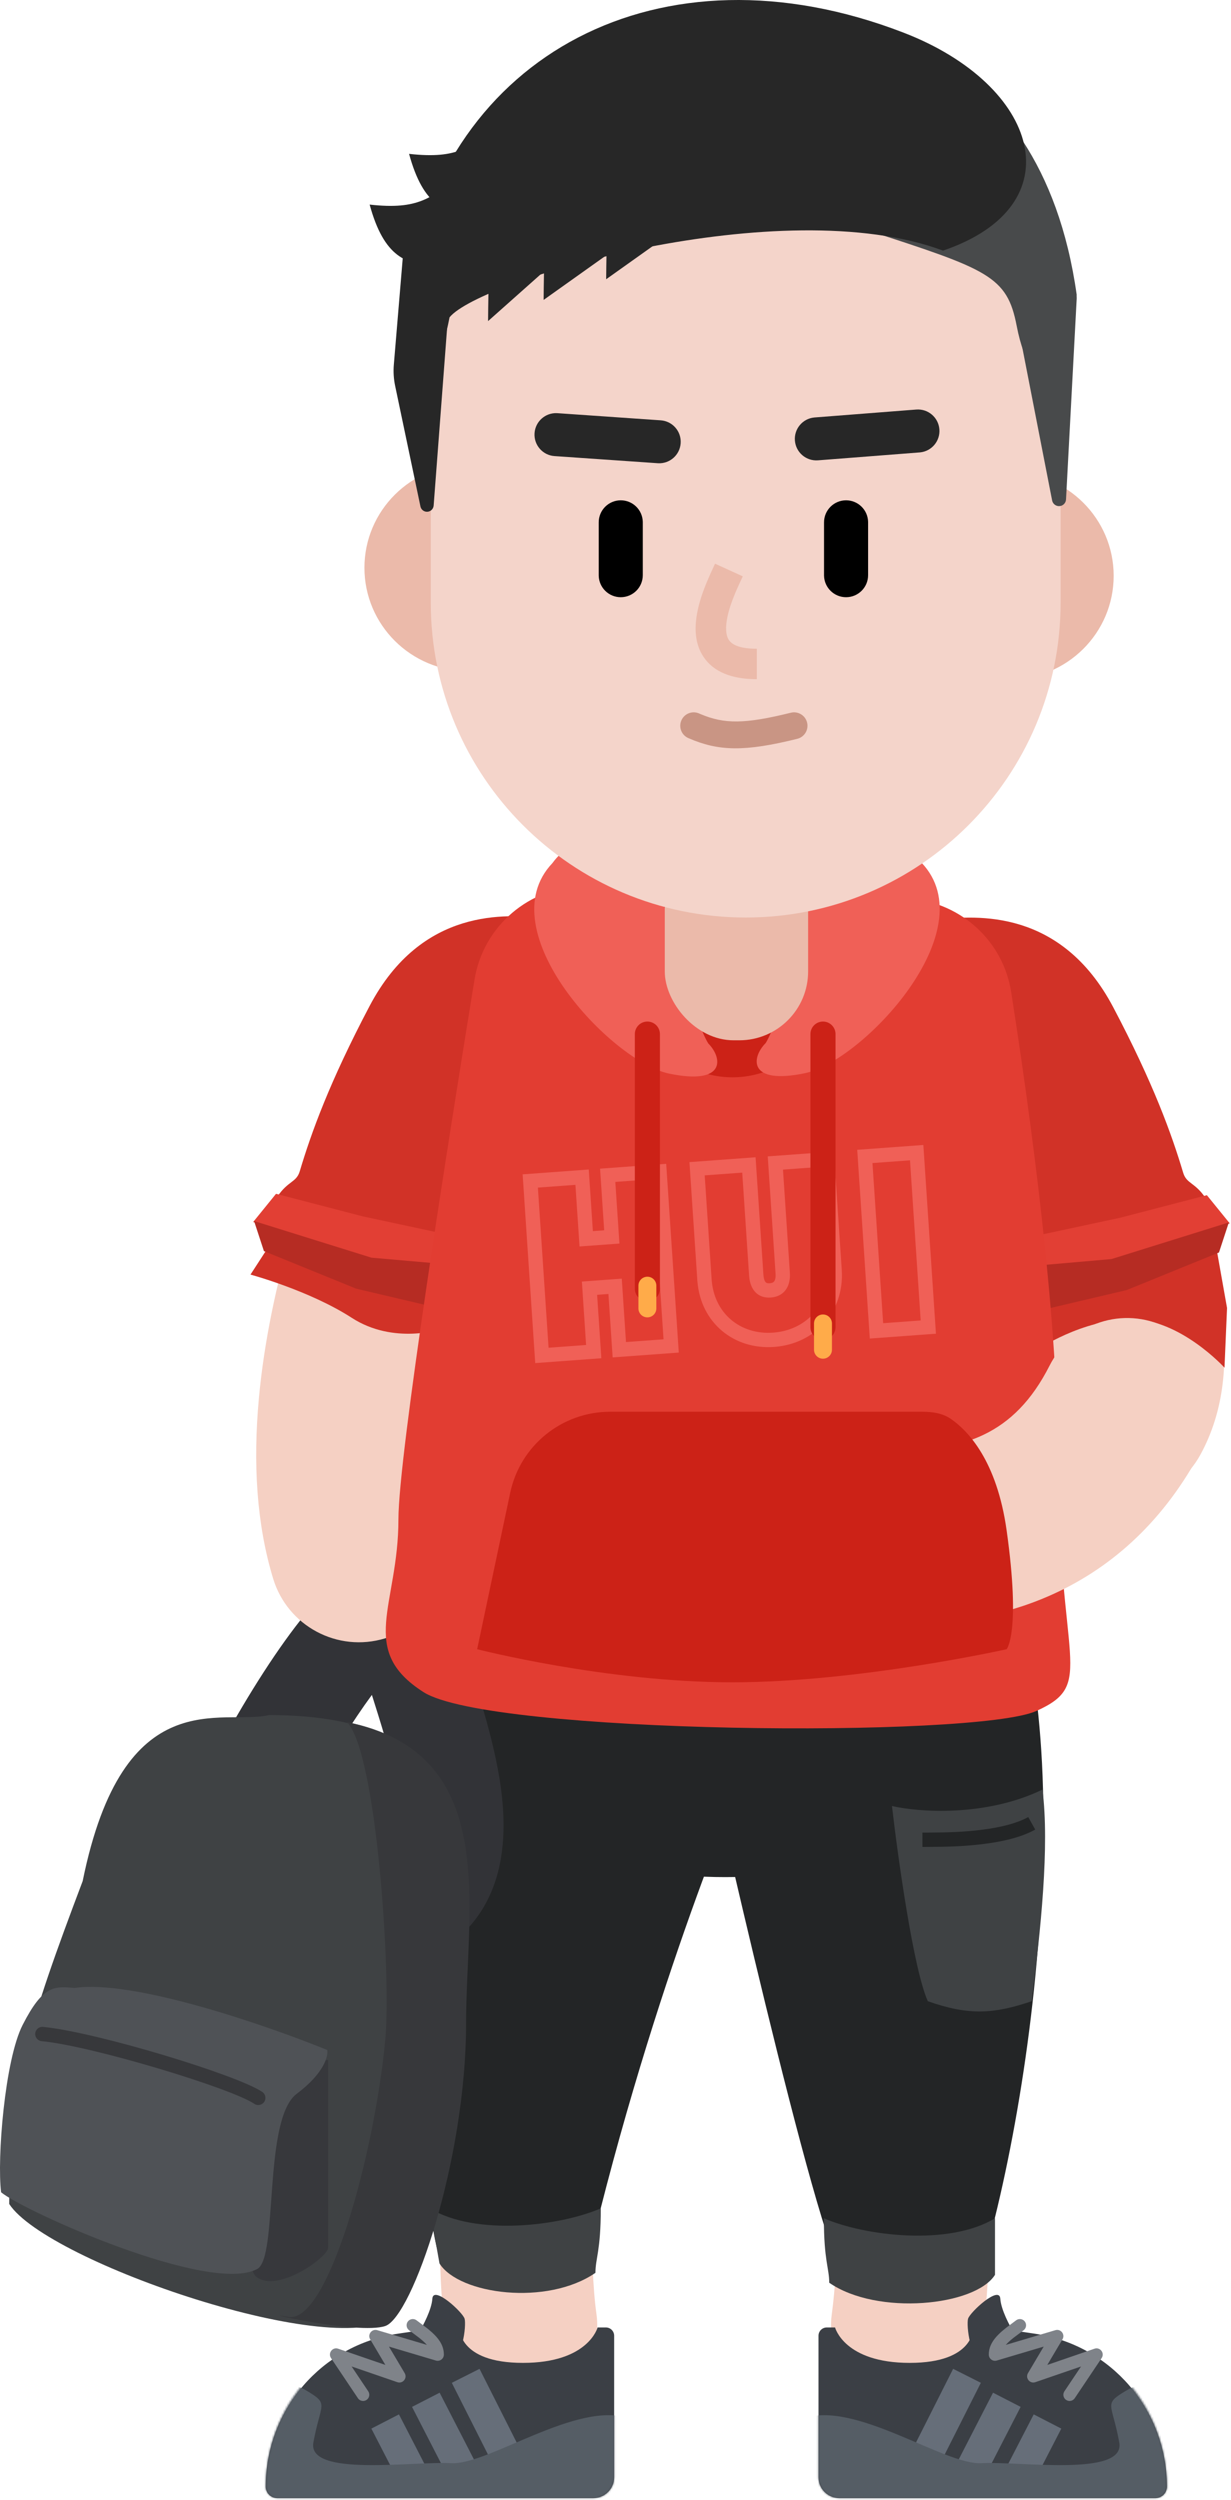 <?xml version="1.0" encoding="UTF-8"?>
<svg width="660px" height="1340px" viewBox="0 0 660 1340" version="1.1" xmlns="http://www.w3.org/2000/svg" xmlns:xlink="http://www.w3.org/1999/xlink">
    <!-- Generator: Sketch 55.2 (78181) - https://sketchapp.com -->
    <title>gee_me_034</title>
    <desc>Created with Sketch.</desc>
    <defs>
        <path d="M0.281,85.904 C0.281,38.874 38.41,0.749 85.445,0.749 L93.69,0.749 L117.043,0.749 L140.396,0.749 L163.748,0.749 L187.1,0.749 L187.1,81.111 C187.1,87.239 182.128,92.215 175.995,92.215 L6.589,92.215 C3.105,92.215 0.281,89.391 0.281,85.904 Z" id="path-1"></path>
        <path d="M187.58,85.904 C187.58,38.874 149.451,0.749 102.416,0.749 L94.171,0.749 L70.818,0.749 L47.466,0.749 L24.114,0.749 L0.761,0.749 L0.761,81.111 C0.761,87.239 5.732,92.215 11.866,92.215 L181.272,92.215 C184.756,92.215 187.58,89.391 187.58,85.904 Z" id="path-3"></path>
    </defs>
    <g id="GEE!-ME" stroke="none" stroke-width="1" fill="none" fill-rule="evenodd">
        <g id="gee_me_034" transform="translate(-270, -130)">
            <g transform="translate(270, 130)">
                <g id="lower-limb" transform="translate(142.183, 804.761)">
                    <path d="M117.824,138.211 C122.317,116.117 143.873,101.847 165.97,106.339 C188.068,110.832 202.339,132.385 197.846,154.479 L197.487,156.271 C191.648,185.748 184.622,239.51 180.165,291.222 L180.028,292.821 C174.717,355.137 173.641,407.401 177.622,435.754 C180.757,458.082 165.196,478.723 142.865,481.858 C120.534,484.992 99.89,469.433 96.756,447.105 C91.688,411.011 92.863,353.955 98.664,285.888 L98.955,282.516 C103.758,227.394 111.284,170.372 117.824,138.211 Z" id="Path" fill="#F5D0C3" fill-rule="nonzero"></path>
                    <path d="M320.935,149.602 C343.058,145.237 364.531,159.63 368.897,181.75 C375.301,214.2 381.395,260.328 384.938,305.028 L385.16,307.879 C389.37,362.597 389.565,410.998 384.667,446.941 C381.622,469.282 361.041,484.924 338.698,481.88 C316.355,478.836 300.71,458.258 303.755,435.918 C307.72,406.823 307.545,363.59 303.741,314.141 L303.536,311.51 C300.232,269.813 294.548,226.772 288.782,197.557 C284.417,175.437 298.812,153.967 320.935,149.602 Z" id="Path" fill="#F5D0C3" fill-rule="nonzero"></path>
                    <path d="M259.042,141.31 L100.045,14.413 C100.045,14.413 71.372,80.883 71.372,165.476 C71.372,264.175 88.274,390.068 92.508,401.652 C96.741,413.227 143.425,409.702 176.088,394.093 C212.595,245.549 259.042,141.31 259.042,141.31 Z" id="Path" fill="#232526" fill-rule="nonzero"></path>
                    <path d="M93.448,408.511 L88.184,378.973 C113.03,394.016 158.111,388.444 179.931,378.973 C179.931,401.825 177.064,405.725 177.064,413.525 C151.263,431.363 103.96,425.234 93.448,408.511 Z" id="Path" fill="#3F4244" fill-rule="nonzero"></path>
                    <ellipse id="Oval" fill="#232526" fill-rule="nonzero" cx="246.7" cy="100.711" rx="167.162" ry="100.711"></ellipse>
                    <path d="M236.703,134.764 L400.021,41.605 C400.021,41.605 417.224,86.926 417.224,169.51 C417.224,252.091 403.864,336.689 388.403,395.101 C365.826,415.244 324.991,429.346 310.586,415.244 C296.181,401.143 236.703,134.764 236.703,134.764 Z" id="Path" fill="#232526" fill-rule="nonzero"></path>
                    <path d="M416.743,154.499 C386.001,169.366 349.814,166.562 336.045,163.296 C339.247,191.008 347.573,250.717 355.259,267.931 C377.355,275.75 390.805,274.77 410.979,267.931 C415.783,229.796 420.586,184.812 416.743,154.499 Z" id="Path" fill="#3F4244" fill-rule="nonzero"></path>
                    <path d="M409.112,169.226 L412.846,175.943 C405.699,179.914 395.919,182.411 383.93,183.814 L382.656,183.959 C373.792,184.941 365.919,185.211 354.093,185.233 L352.377,185.235 L352.377,177.55 L355.683,177.544 C366.891,177.498 374.416,177.191 383.036,176.182 L384.501,176.003 C394.66,174.712 402.898,172.564 408.702,169.45 L409.112,169.226 Z" id="Path" fill="#232526" fill-rule="nonzero"></path>
                    <path d="M391.285,414.601 L391.285,384.295 C366.439,399.337 321.359,393.766 299.538,384.285 C299.538,407.147 302.405,411.047 302.405,418.847 C328.206,436.684 380.773,431.324 391.285,414.601 Z" id="Path" fill="#3F4244" fill-rule="nonzero"></path>
                    <path d="M0.281,528.141 C0.281,487.066 30.374,452.198 71.01,446.175 L93.69,442.813 L104.124,442.813 C104.124,442.813 103.043,461.803 138.198,461.803 C173.353,461.803 178.221,442.813 178.221,442.813 L182.659,442.813 C185.111,442.813 187.1,444.801 187.1,447.26 L187.1,523.174 C187.1,529.303 182.128,534.279 175.995,534.279 L6.419,534.279 C3.029,534.279 0.281,531.531 0.281,528.141 Z" id="Path" fill="#3B3F45" fill-rule="nonzero"></path>
                    <path d="M89.626,427.386 C89.241,433.255 84.662,441.891 82.42,445.474 C84.822,450.69 91.259,461.121 97.791,461.121 C105.957,461.121 107.879,441.564 106.918,438.144 C105.957,434.715 90.106,420.047 89.626,427.386 Z" id="Path" fill="#3B3F45" fill-rule="nonzero"></path>
                    <g id="Clipped" transform="translate(0, 442.064)">
                        <mask id="mask-2" fill="white">
                            <use xlink:href="#path-1"></use>
                        </mask>
                        <g id="Path"></g>
                        <g id="Group" mask="url(#mask-2)" fill-rule="nonzero">
                            <g transform="translate(-25.939, 25.935)" id="Path">
                                <polygon fill="#666E79" points="97.654 21.413 113.485 52.122 98.691 59.746 82.861 29.037"></polygon>
                                <polygon fill="#666E79" points="119.467 9.788 138.438 46.683 123.637 54.292 104.666 17.396"></polygon>
                                <polygon fill="#666E79" points="140.858 -2.997 167.088 49.018 152.227 56.51 125.997 4.495"></polygon>
                                <path d="M47.887,8.568 C33.88,0.269 39.373,16.714 26.788,23.697 L0.135,77.249 L212.24,77.249 C217.423,69.488 236.148,29.249 221.241,23.697 C193.861,13.515 145.611,48.73 125.622,47.568 C105.633,46.405 48.413,55.127 51.774,36.502 C55.66,14.966 60.658,16.138 47.887,8.568 Z" fill="#555D65"></path>
                            </g>
                        </g>
                    </g>
                    <path d="M76.521,439.581 C77.618,438.187 79.605,437.905 81.042,438.907 L83.02,440.387 C84.319,441.353 85.929,442.55 86.627,443.099 L87.354,443.679 C92.821,448.116 95.796,452.227 95.796,457.356 C95.796,459.523 93.766,461.096 91.689,460.596 L91.516,460.549 L66.352,453.076 L74.786,467.299 C76.339,469.917 73.862,473.04 70.997,472.199 L70.838,472.148 L46.329,463.724 L55.254,477.037 C56.243,478.513 55.897,480.493 54.496,481.549 L54.342,481.659 C52.866,482.648 50.886,482.301 49.829,480.901 L49.719,480.747 L35.283,459.211 C33.538,456.607 36.023,453.289 38.972,454.154 L39.133,454.206 L64.433,462.901 L56.285,449.161 C54.768,446.603 57.104,443.523 59.938,444.225 L60.099,444.269 L86.68,452.162 L86.5,451.959 C85.546,450.903 84.331,449.792 82.854,448.61 L82.508,448.335 C81.462,447.513 77.761,444.796 77.078,444.258 C75.632,443.12 75.383,441.026 76.521,439.581 Z" id="Path" fill="#7F8389" fill-rule="nonzero"></path>
                    <path d="M483.475,528.141 C483.475,487.066 453.383,452.198 412.747,446.175 L390.066,442.813 L379.632,442.813 C379.632,442.813 380.713,461.803 345.559,461.803 C310.403,461.803 305.535,442.813 305.535,442.813 L301.098,442.813 C298.645,442.813 296.656,444.801 296.656,447.26 L296.656,523.174 C296.656,529.303 301.628,534.279 307.761,534.279 L477.338,534.279 C480.728,534.279 483.475,531.531 483.475,528.141 Z" id="Path" fill="#3B3F45" fill-rule="nonzero"></path>
                    <path d="M394.13,427.386 C394.515,433.255 399.094,441.891 401.336,445.474 C398.934,450.69 392.497,461.121 385.965,461.121 C377.799,461.121 375.877,441.564 376.838,438.144 C377.799,434.715 393.65,420.047 394.13,427.386 Z" id="Path" fill="#3B3F45" fill-rule="nonzero"></path>
                    <g id="Clipped" transform="translate(295.895, 442.064)">
                        <mask id="mask-4" fill="white">
                            <use xlink:href="#path-3"></use>
                        </mask>
                        <g id="Path"></g>
                        <g id="Group" mask="url(#mask-4)" fill-rule="nonzero">
                            <g transform="translate(-13.45, 25.935)" id="Path">
                                <polygon fill="#666E79" points="129.596 21.413 144.389 29.037 128.558 59.746 113.765 52.122"></polygon>
                                <polygon fill="#666E79" points="107.783 9.788 122.585 17.396 103.614 54.292 88.812 46.683"></polygon>
                                <polygon fill="#666E79" points="86.392 -2.997 101.253 4.495 75.023 56.51 60.162 49.018"></polygon>
                                <path d="M179.362,8.568 C193.369,0.269 187.876,16.714 200.462,23.697 L227.114,77.249 L15.009,77.249 C9.827,69.488 -8.898,29.249 6.008,23.697 C33.388,13.515 81.639,48.73 101.628,47.568 C121.617,46.405 178.837,55.127 175.476,36.502 C171.589,14.966 166.592,16.138 179.362,8.568 Z" fill="#555D65"></path>
                            </g>
                        </g>
                    </g>
                    <path d="M402.403,439.142 L402.557,439.024 C404.003,437.886 406.097,438.135 407.235,439.581 C408.373,441.026 408.124,443.12 406.678,444.258 L406.217,444.61 C405.043,445.495 402.379,447.458 401.37,448.24 L401.248,448.335 C399.613,449.621 398.284,450.822 397.256,451.959 L397.075,452.163 L423.658,444.269 C426.509,443.422 428.927,446.439 427.554,449.016 L427.472,449.161 L419.323,462.901 L444.623,454.206 C447.587,453.187 450.157,456.44 448.564,459.068 L448.473,459.211 L434.037,480.747 C433.012,482.275 430.943,482.683 429.414,481.659 C427.939,480.67 427.507,478.707 428.401,477.197 L428.502,477.037 L437.425,463.724 L412.919,472.148 C410.041,473.138 407.484,470.08 408.888,467.445 L408.97,467.299 L417.404,453.076 L392.24,460.549 C390.162,461.166 388.076,459.668 387.965,457.535 L387.96,457.356 C387.96,452.004 391.2,447.761 397.129,443.099 L397.548,442.774 C398.892,441.747 401.604,439.751 402.403,439.142 Z" id="Path" fill="#7F8389" fill-rule="nonzero"></path>
                </g>
                <g id="upper-limb" transform="translate(0, 449.563)" fill-rule="nonzero">
                    <path d="M194.594,389.51 C217.073,380.17 237.947,392.834 243.808,416.152 L244.041,417.071 C245.038,420.948 246.315,425.393 248.023,430.982 L250.666,439.473 C252.304,444.692 254.198,450.705 254.536,451.79 L255.715,455.591 C258.47,464.532 260.565,471.766 262.439,478.971 C267.666,499.067 270.329,516.07 269.948,531.807 C269.434,553.008 263.237,571.267 249.744,585.272 L249.276,585.753 L210.209,547.386 C216.835,540.642 217.266,522.832 209.442,492.753 L209.098,491.441 C207.416,485.079 205.456,478.392 202.815,469.877 L199.387,458.954 L199.315,459.054 C189.147,472.882 177.655,491.369 167.846,509.279 L167.322,510.237 L119.237,484.042 C132.944,458.886 149.552,432.796 163.9,415.403 C174.477,402.581 183.94,393.937 194.594,389.51 Z" id="Path" fill="#323337"></path>
                    <path d="M44.328,558.741 C66.197,450.925 119.262,475.627 144.24,469.76 C257.603,469.76 243.419,541.403 245.34,572.689 C247.262,603.984 237.655,766.302 210.755,791.728 C183.856,817.145 25.114,763.113 4.939,731.817 C4.939,668.006 15.507,635.011 44.328,558.741 Z" id="Path" fill="#3F4244"></path>
                    <path d="M206.562,643.771 C209.863,608.585 201.882,489.649 186.031,473.515 C268.651,490.138 249.895,572.41 249.895,634.972 C249.895,708.61 221.007,792.353 206.562,797.242 C192.118,802.131 133.377,788.443 154.562,792.353 C175.747,796.272 200.784,705.354 206.562,643.771 Z" id="Path" fill="#37383B"></path>
                    <path d="M175.943,755.284 L175.943,654.568 L137.515,659.457 C133.673,693.683 128.293,763.891 137.515,770.932 C149.044,779.731 175.943,760.173 175.943,755.284 Z" id="Path" fill="#37383C"></path>
                    <path d="M39.883,616.03 L39.98,616.039 C71.491,611.342 143.416,636.25 175.439,649.285 C176.08,652.541 173.71,661.801 159.107,672.752 C140.854,686.44 149.322,760.414 137.972,766.629 C112.537,780.557 12.625,735.573 0.592,725.554 C-1.65,707.63 2.537,654.654 12.144,635.837 C23.028,614.512 29.056,615.06 39.883,616.03 Z" id="Path" fill="#4F5256"></path>
                    <path d="M18.887,640.356 C19.092,638.244 20.97,636.697 23.082,636.902 C51.584,639.661 127.21,662.656 140.635,671.773 C142.391,672.965 142.847,675.355 141.655,677.11 C140.463,678.866 138.073,679.322 136.317,678.13 C124.088,669.825 49.663,647.196 22.342,644.551 C20.229,644.346 18.683,642.468 18.887,640.356 Z" id="Path" fill="#37383B"></path>
                    <path d="M207.382,85.369 C221.42,62.861 251.048,55.994 273.559,70.03 C295.844,83.926 302.799,113.1 289.314,135.521 L288.521,136.818 C285.327,142.139 279.212,154.573 272.935,169.24 L272.677,169.844 C264.053,190.066 255.964,212.318 249.446,234.565 C233.326,289.583 228.865,337.486 238.373,368.718 C246.099,394.094 231.788,420.927 206.408,428.652 C181.029,436.376 154.193,422.067 146.467,396.691 C137.645,367.711 135.526,335.129 138.843,299.508 C141.571,270.215 147.957,239.281 157.251,207.56 C171.445,159.112 193.191,108.122 207.382,85.369 Z" id="Path" fill="#F5D0C3"></path>
                    <path d="M516.696,67.01 C539.206,52.973 568.834,59.84 582.873,82.347 C601.565,112.316 619.019,144.108 633.341,178.757 C643.766,203.98 651.034,227.67 654.386,249.794 C658.934,279.812 656.357,306.874 643.576,330.227 C630.84,353.496 601.65,362.036 578.378,349.302 C555.339,336.696 546.737,307.964 558.924,284.813 L559.3,284.113 C559.336,284.048 559.438,283.794 559.578,283.298 C559.835,282.389 560.054,281.179 560.198,279.67 C560.578,275.672 560.349,270.442 559.4,264.181 C557.359,250.711 552.257,234.081 544.554,215.446 C532.678,186.713 517.476,159.022 501.356,133.178 C487.318,110.671 494.186,81.046 516.696,67.01 Z" id="Path" fill="#F5D0C3"></path>
                    <path d="M198.184,89.634 C226.179,36.53 271.932,40.538 291.372,42.549 L255.084,226.602 L148.708,191.856 C154.473,183.295 158.903,184.342 160.717,178.26 C166.822,157.792 176.603,130.571 198.184,89.634 Z" id="Path" fill="#D13227"></path>
                    <polygon id="Path" fill="#E23F34" points="147.992 190.346 194.448 202.431 241.416 212.502 234.268 232.645 194.448 224.587 135.739 205.453"></polygon>
                    <path d="M142.464,221.063 L204.914,229.624 L265.197,239.694 L269.276,265.376 L236.612,262.859 C236.612,262.859 211.154,271.418 188.577,256.816 C166.001,242.212 134.298,233.651 134.298,233.651 L142.464,221.063 Z" id="Path" fill="#D13227"></path>
                    <polygon id="Path" fill="#B62C23" points="136.219 204.949 199.145 224.587 251.023 229.119 242.377 253.29 190.979 241.204 141.503 221.062"></polygon>
                    <path d="M596.874,90.372 C568.88,37.269 523.127,41.276 503.687,43.288 L539.975,227.34 L646.35,192.595 C640.586,184.034 636.155,185.081 634.342,178.998 C628.236,158.53 618.456,131.31 596.874,90.372 Z" id="Path" fill="#D13227"></path>
                    <polygon id="Path" fill="#E23F34" points="647.067 191.084 600.611 203.17 553.643 213.24 560.791 233.382 600.611 225.326 659.32 206.191"></polygon>
                    <path d="M652.595,221.801 L590.145,230.361 L529.862,240.433 L525.783,266.114 L556.045,274.038 C556.045,274.038 580.062,257.553 606.481,257.553 C632.901,257.553 656.51,283.546 656.51,283.546 L657.879,251.548 L652.595,221.801 Z" id="Path" fill="#D13227"></path>
                    <polygon id="Path" fill="#B62C23" points="658.839 205.687 595.914 225.325 544.036 229.857 552.682 254.028 604.08 241.943 653.556 221.801"></polygon>
                    <path d="M254.395,75.622 C259.093,46.775 283.827,25.717 313.064,25.444 L403.565,24.597 L488.226,32.132 C515.539,34.562 537.878,55.048 542.127,82.157 C551.763,143.63 567.154,253.83 567.154,330.561 C567.154,442.253 588.18,452.936 555.626,467.57 C523.073,482.206 262.626,480.146 227.067,457.456 C191.509,434.768 213.618,411.13 213.618,364.802 C213.618,330.499 240.461,161.196 254.395,75.622 Z" id="Path" fill="#E23D32"></path>
                    <ellipse id="Oval" fill="#CC2217" cx="392.726" cy="63.952" rx="57.162" ry="63.952"></ellipse>
                    <path d="M358.621,125.889 C327.879,119.444 261.591,49.349 296.176,13.093 C318.272,-17.12 353.818,23.165 358.621,43.307 C362.464,59.421 373.032,99.033 379.757,109.776 C387.442,117.497 389.363,132.335 358.621,125.889 Z" id="Path" fill="#F06057"></path>
                    <path d="M431.635,125.674 C462.378,119.229 528.666,49.134 494.081,12.878 C471.985,-17.335 436.439,22.95 431.635,43.092 C427.792,59.206 417.225,98.819 410.5,109.561 C402.814,117.282 400.893,132.121 431.635,125.674 Z" id="Path" fill="#F06057"></path>
                    <path d="M321.726,176.873 L357.182,174.273 L363.93,275.447 L328.474,278.047 L326.206,244.047 L320.146,244.492 L322.413,278.489 L286.959,281.089 L280.211,179.915 L315.666,177.315 L317.869,210.349 L323.928,209.905 L321.726,176.873 Z M355.753,268.34 L350.029,182.503 L329.902,183.978 L332.107,217.011 L310.716,218.579 L308.512,185.546 L288.387,187.021 L294.112,272.86 L314.238,271.384 L311.97,237.386 L333.361,235.819 L335.628,269.815 L355.753,268.34 Z M411.623,170.283 L447.079,167.684 L451.309,231.1 C452.806,253.561 436.933,270.822 415.094,272.423 C393.468,274.008 375.73,259.493 373.919,237.348 L373.869,236.675 L369.647,173.36 L405.102,170.76 L409.3,233.694 C409.446,235.872 409.968,237.196 410.577,237.802 C410.954,238.177 411.539,238.374 412.716,238.288 C413.95,238.197 414.622,237.862 415.026,237.345 C415.569,236.65 415.919,235.374 415.831,233.428 L415.813,233.116 L411.623,170.283 Z M459.597,166.764 L495.052,164.167 L501.802,265.339 L466.345,267.938 L459.597,166.764 Z M439.925,175.913 L419.799,177.388 L423.482,232.604 C423.742,236.509 422.9,239.751 421.081,242.078 C419.293,244.365 416.605,245.707 413.279,245.952 C409.957,246.195 407.172,245.258 405.154,243.247 C403.185,241.287 401.982,238.349 401.663,234.623 L401.631,234.206 L397.947,178.988 L377.823,180.465 L381.538,236.163 C382.751,254.351 396.863,266.054 414.532,264.759 C432.073,263.473 444.598,250.032 443.672,232.154 L443.64,231.611 L439.925,175.913 Z M487.898,172.395 L467.773,173.871 L473.499,259.709 L493.624,258.234 L487.898,172.395 Z" id="Shape" fill="#F06057"></path>
                    <path d="M347.093,98.016 C350.729,98.016 353.692,100.902 353.814,104.508 L353.818,104.74 L353.818,241.218 C353.818,244.931 350.807,247.942 347.093,247.942 C343.456,247.942 340.494,245.056 340.372,241.449 L340.368,241.218 L340.368,104.74 C340.368,101.026 343.379,98.016 347.093,98.016 Z" id="Path" fill="#CC2217"></path>
                    <path d="M347.093,234.789 C349.676,234.789 351.783,236.827 351.892,239.383 L351.896,239.592 L351.896,251.777 C351.896,254.43 349.746,256.58 347.093,256.58 C344.51,256.58 342.403,254.542 342.294,251.986 L342.289,251.777 L342.289,239.592 C342.289,236.939 344.44,234.789 347.093,234.789 Z" id="Path" fill="#FFAB49"></path>
                    <path d="M441.241,98.016 C444.878,98.016 447.84,100.902 447.962,104.508 L447.966,104.74 L447.966,261.849 C447.966,265.563 444.955,268.573 441.241,268.573 C437.605,268.573 434.642,265.687 434.52,262.08 L434.516,261.849 L434.516,104.74 C434.516,101.026 437.527,98.016 441.241,98.016 Z" id="Path" fill="#CC2217"></path>
                    <path d="M441.241,255.032 C443.824,255.032 445.931,257.071 446.04,259.626 L446.045,259.835 L446.045,273.934 C446.045,276.587 443.894,278.737 441.241,278.737 C438.658,278.737 436.551,276.698 436.442,274.142 L436.438,273.934 L436.438,259.835 C436.438,257.182 438.588,255.032 441.241,255.032 Z" id="Path" fill="#FFAB49"></path>
                    <path d="M562.722,282.459 C574.359,259.51 602.398,250.339 625.35,261.974 C648.302,273.61 657.474,301.646 645.837,324.594 C627.045,361.652 600.304,387.853 567.752,403.467 C542.408,415.624 515.844,420.519 488.035,420.519 C462.302,420.519 441.441,399.66 441.441,373.931 C441.441,348.201 462.302,327.343 488.035,327.343 C502.918,327.343 516.054,324.923 527.445,319.459 C541.484,312.725 553.191,301.254 562.722,282.459 Z" id="Path" fill="#F5D0C3"></path>
                    <path d="M273.547,350.603 C278.898,325.286 301.244,307.17 327.124,307.17 L392.66,307.17 L494.482,307.17 C499.86,307.17 505.303,307.913 509.733,310.961 C518.953,317.306 534.444,333.293 539.713,370.813 C547.398,425.542 539.713,434.455 539.713,434.455 C539.713,434.455 460.455,452.194 392.66,452.194 C324.864,452.194 255.826,434.455 255.826,434.455 L269.276,370.813 L273.547,350.603 Z" id="Path" fill="#CC2217"></path>
                </g>
                <g id="hand" transform="translate(195.392, 0)" fill-rule="nonzero">
                    <rect id="Rectangle" fill="#EBBAAA" x="161.027" y="441.523" width="76.856" height="116.105" rx="36.913"></rect>
                    <ellipse id="Oval" fill="#EBBAAA" cx="55.787" cy="304.346" rx="55.787" ry="55.472"></ellipse>
                    <ellipse id="Oval" fill="#EBBAAA" cx="345.918" cy="308.648" rx="55.787" ry="55.472"></ellipse>
                    <path d="M35.566,187.824 C38.105,142.934 70.963,105.577 115.167,97.326 L175.089,86.142 C197.775,81.907 221.074,82.19 243.65,86.973 L358.841,111.377 L373.251,257.94 L373.251,322.993 C373.251,416.23 297.658,491.814 204.408,491.814 C111.159,491.814 35.566,416.23 35.566,322.993 L35.566,187.824 Z" id="Path" fill="#F4D4CA"></path>
                    <path d="M137.424,268.181 C143.85,268.181 149.078,273.313 149.232,279.701 L149.236,279.992 L149.235,308.313 C149.234,314.835 143.946,320.123 137.422,320.123 C130.996,320.123 125.769,314.991 125.614,308.603 L125.611,308.312 L125.612,279.991 C125.612,273.469 130.9,268.181 137.424,268.181 Z" id="Path" fill="#000000"></path>
                    <path d="M258.227,268.181 C264.653,268.181 269.881,273.313 270.035,279.701 L270.039,279.992 L270.038,308.313 C270.037,314.835 264.749,320.123 258.225,320.123 C251.799,320.123 246.572,314.991 246.417,308.603 L246.414,308.312 L246.415,279.991 C246.415,273.469 251.704,268.181 258.227,268.181 Z" id="Path" fill="#000000"></path>
                    <path d="M169.93,386.151 C171.521,382.504 175.768,380.838 179.415,382.429 L180.194,382.764 C192.888,388.121 203.755,388.193 228.6,382.039 C232.463,381.083 236.37,383.438 237.327,387.3 C238.283,391.162 235.928,395.068 232.065,396.025 C203.88,403.006 189.947,402.744 173.652,395.635 C170.005,394.044 168.338,389.798 169.93,386.151 Z" id="Path" fill="#C99584"></path>
                    <path d="M91.204,232.18 C91.637,225.927 96.98,221.185 103.208,221.46 L103.5,221.476 L158.841,225.303 C165.193,225.742 169.986,231.247 169.547,237.598 C169.114,243.851 163.771,248.593 157.543,248.318 L157.251,248.302 L101.91,244.475 C95.558,244.036 90.765,238.531 91.204,232.18 Z" id="Path" fill="#272727"></path>
                    <path d="M295.871,219.528 C302.219,219.034 307.765,223.779 308.259,230.126 C308.745,236.375 304.152,241.847 297.951,242.486 L297.659,242.512 L243.18,246.75 C236.832,247.244 231.286,242.499 230.792,236.152 C230.306,229.903 234.899,224.43 241.1,223.792 L241.392,223.766 L295.871,219.528 Z" id="Path" fill="#272727"></path>
                    <path d="M268.996,123.259 C334.324,144.408 344.562,147.933 349.695,174.622 C358.03,217.968 379.581,205.826 381.878,158.004 C362.289,18.503 252.664,6.433 228.647,20.533 C199.826,37.453 191.067,98.03 268.996,123.259 Z" id="Path" fill="#484A4B"></path>
                    <path d="M381.878,160.151 C381.878,149.223 365.938,164.594 358.667,172.752 L356.035,175.705 C353.251,178.83 352.087,183.076 352.888,187.184 L368.705,268.262 C369.05,270.029 370.599,271.304 372.399,271.304 C374.422,271.304 376.084,269.705 376.16,267.683 L381.878,160.151 Z" id="Path" fill="#484A4B"></path>
                    <path d="M310.216,134.337 C223.753,102.11 61.966,149.947 45.634,170.09 C37.298,213.436 24.888,197.785 22.967,152.985 C43.142,29.597 158.54,-32.906 289.08,17.512 C362.094,45.711 381.308,110.166 310.216,134.337 Z" id="Path" fill="#272727"></path>
                    <path d="M23.928,82.471 C50.827,85.492 56.111,78.274 71.482,68.875 L71.482,93.045 L60.915,115.202 C43.622,115.202 31.613,110.67 23.928,82.471 Z" id="Path" fill="#272727"></path>
                    <path d="M2.792,109.663 C29.692,112.684 34.976,105.466 50.347,96.067 L50.347,120.238 L39.779,142.393 C22.487,142.393 10.478,137.861 2.792,109.663 Z" id="Path" fill="#272727"></path>
                    <path d="M98.889,84.988 C96.264,120.386 96.07,160.763 96.07,160.763 L148.934,123.151 C148.934,123.151 121.45,115.961 98.889,84.988 Z" id="Path" fill="#272727"></path>
                    <path d="M69.107,96.345 C66.483,131.745 66.289,172.12 66.289,172.12 L102.795,139.652 C102.795,139.652 91.668,127.319 69.107,96.345 Z" id="Path" fill="#272727"></path>
                    <path d="M132.424,73.91 C129.799,109.308 129.604,149.684 129.604,149.684 L182.468,112.074 C182.468,112.074 154.985,104.883 132.424,73.91 Z" id="Path" fill="#272727"></path>
                    <path d="M21.144,131.158 C22.143,119.233 37.192,114.642 44.678,123.978 C46.777,126.598 47.804,129.916 47.55,133.263 L37.112,271.012 C36.97,272.882 35.412,274.325 33.538,274.325 C31.841,274.325 30.378,273.137 30.029,271.477 L16.452,206.771 C15.676,203.07 15.442,199.276 15.757,195.507 L21.144,131.158 Z" id="Path" fill="#272727"></path>
                    <path d="M187.983,302.158 L202.842,308.934 L200.919,313.092 C200.076,314.93 199.364,316.544 198.689,318.169 C196.772,322.784 195.385,326.955 194.6,330.759 C193.431,336.426 193.759,340.581 195.375,343.02 C197.235,345.827 201.618,347.669 209.928,347.735 L210.393,347.737 L210.393,364.067 C196.782,364.067 187.083,360.073 181.76,352.039 C177.299,345.305 176.641,336.978 178.605,327.46 C179.629,322.499 181.325,317.398 183.607,311.905 C184.176,310.534 184.762,309.187 185.406,307.754 L186.527,305.303 L187.983,302.158 Z" id="Path" fill="#EBBAAA"></path>
                </g>
            </g>
        </g>
    </g>
</svg>
